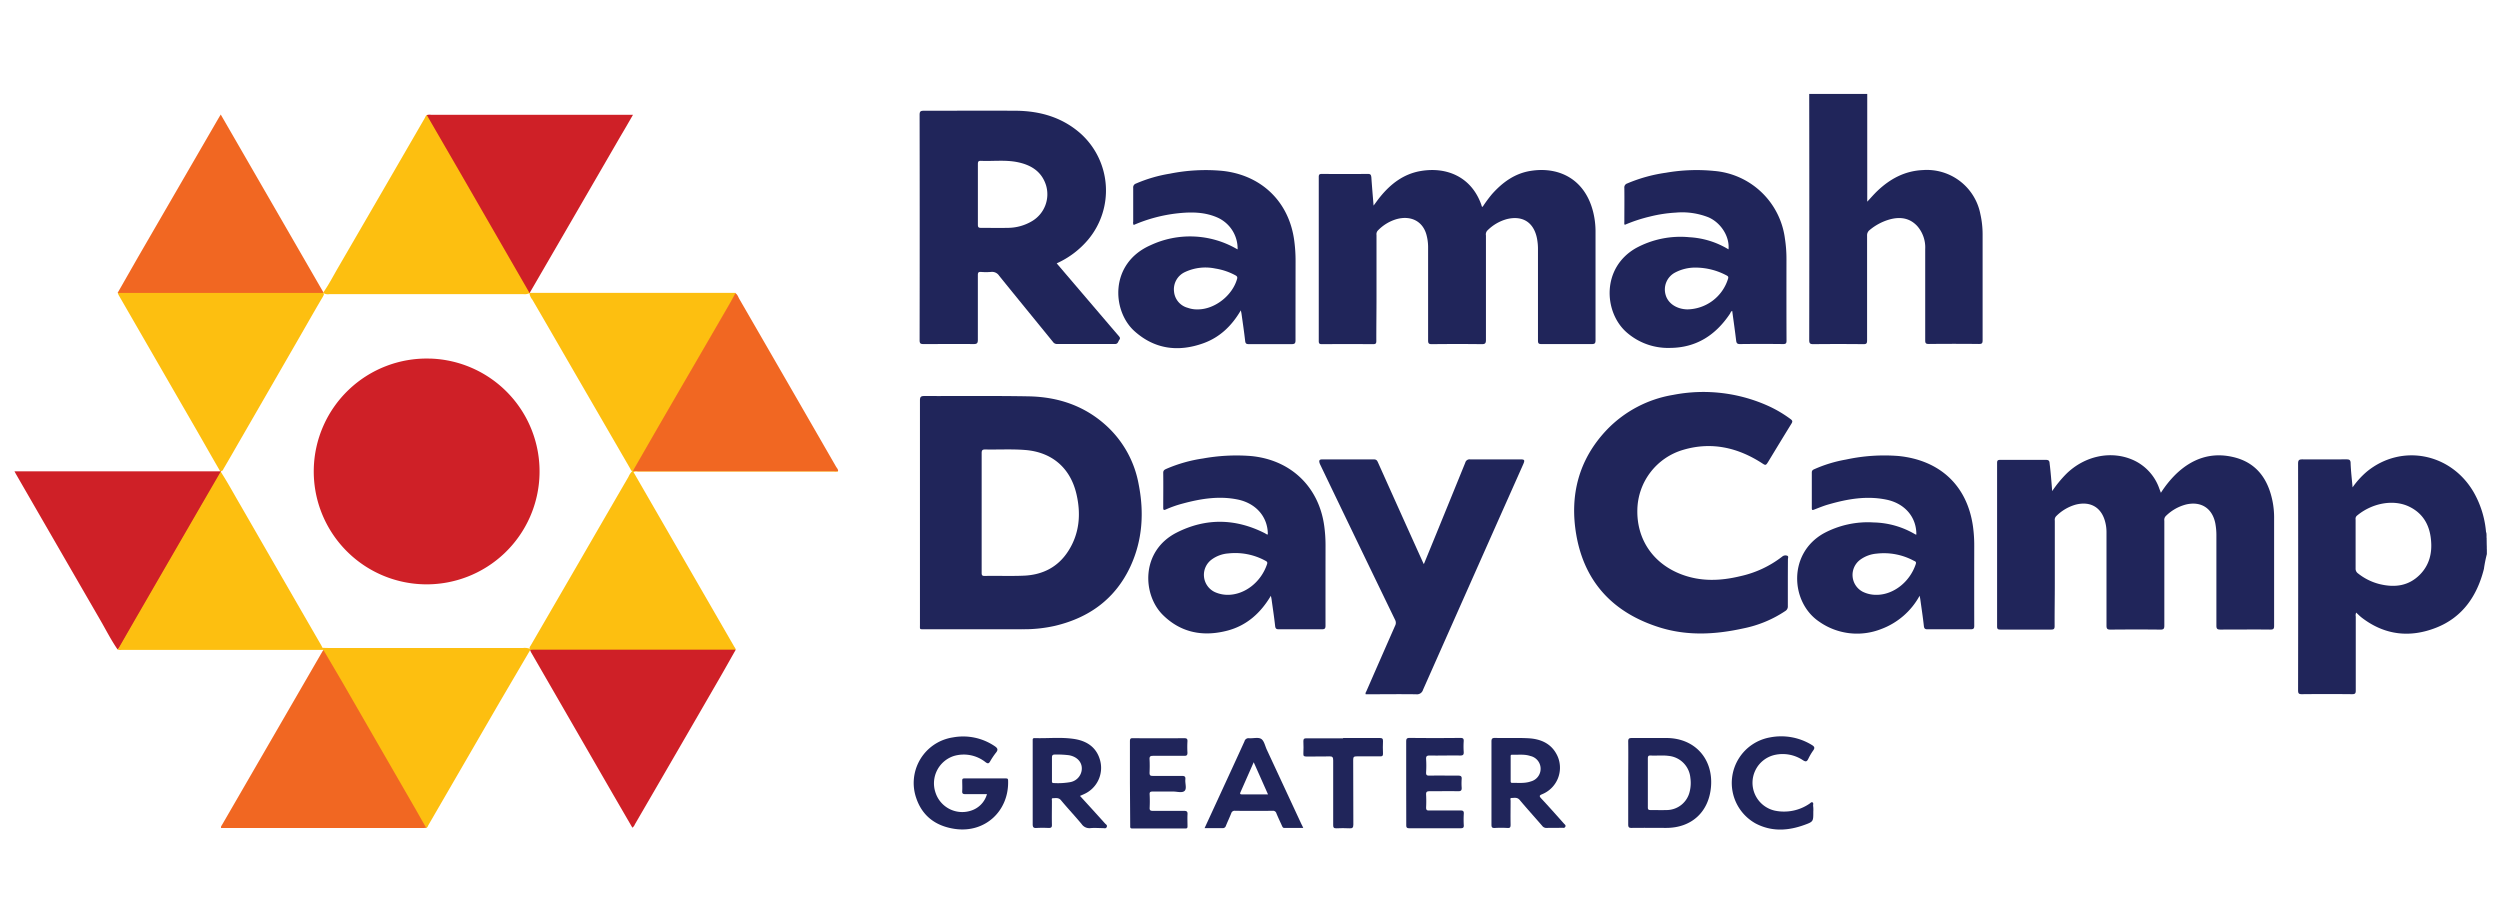 <?xml version="1.0" encoding="UTF-8"?> <svg xmlns="http://www.w3.org/2000/svg" id="Layer_1" data-name="Layer 1" viewBox="0 0 800.94 296.13"><defs><style>.cls-1{fill:#20255a;}.cls-2{fill:#575b83;}.cls-3{fill:#a6a8bd;}.cls-4{fill:#fdbf10;}.cls-5{fill:#cf2027;}.cls-6{fill:#f16722;}</style></defs><path class="cls-1" d="M598.22,30.09V64.61c1.17-1.24,2.19-2.44,3.32-3.51,4.06-3.84,8.74-6.35,14.47-6.61a17.46,17.46,0,0,1,18.45,14.09,29.83,29.83,0,0,1,.72,6.53V109c0,.89-.16,1.21-1.14,1.2q-8-.09-16.08,0c-1,0-1.17-.27-1.17-1.19V79.79a10.37,10.37,0,0,0-2.57-7.39c-2.41-2.58-5.42-3-8.71-2.13A17.34,17.34,0,0,0,599,73.69a2.12,2.12,0,0,0-.83,1.84V109c0,1-.17,1.27-1.21,1.26q-8-.09-16,0c-1,0-1.33-.21-1.33-1.29q.06-39,0-78V30.1Z"></path><path class="cls-2" d="M796.69,176.07c-.5-1.27-.16-2.58-.21-3.87a.14.14,0,0,1,.21,0Z"></path><path class="cls-3" d="M796.69,172.24a.74.74,0,0,0-.21,0v-1.66h.22Z"></path><path class="cls-1" d="M475,66.27a42.78,42.78,0,0,1,3-4.08c3.35-3.76,7.28-6.63,12.37-7.44,9-1.44,17.33,2.56,20,13a26,26,0,0,1,.8,6.39V109c0,1-.26,1.24-1.25,1.23H493.84c-.91,0-1.11-.25-1.11-1.13V80a17.82,17.82,0,0,0-.31-3.57c-1-5.15-4.55-7.47-9.63-6.24a14,14,0,0,0-6.33,3.72,1.82,1.82,0,0,0-.4,1.54v33.44c0,1.07-.24,1.38-1.35,1.37-5.32-.07-10.64-.06-16,0-.95,0-1.18-.26-1.18-1.19v-30a15.1,15.1,0,0,0-.54-3.9c-1.19-4.3-5-6.25-9.65-4.94a13.66,13.66,0,0,0-5.95,3.67,1.74,1.74,0,0,0-.39,1.4V95c0,4.75-.07,9.5-.06,14.26,0,.77-.21,1-1,1q-8.22-.06-16.44,0c-.78,0-1-.21-1-1V56.72c0-.76.17-1,1-1q7.37.06,14.75,0c.89,0,1,.34,1.1,1.09.2,3,.46,5.89.71,9.06.81-1.07,1.45-2,2.16-2.86,3.43-4.2,7.57-7.34,13.06-8.24,8.37-1.38,16.27,2,19.36,11C474.67,66,474.67,66.16,475,66.27Z"></path><path class="cls-1" d="M657.47,157.34a37.86,37.86,0,0,1,4.55-5.55c5.87-5.73,14.2-7.51,21.21-4.49a15.65,15.65,0,0,1,8.59,9.32c.14.36.27.72.48,1.26a33.67,33.67,0,0,1,4.84-6c5.22-5,11.33-7.13,18.45-5.42,7.3,1.75,11,6.94,12.45,14a26.69,26.69,0,0,1,.53,5.71v34.27c0,1-.2,1.27-1.23,1.26-5.32-.06-10.64,0-16,0-1,0-1.26-.28-1.26-1.26v-29a20.64,20.64,0,0,0-.33-3.68c-.94-4.95-4.63-7.31-9.53-6.1a14.33,14.33,0,0,0-6.35,3.67,1.75,1.75,0,0,0-.47,1.51V200.4c0,1-.21,1.33-1.29,1.31-5.32-.06-10.64-.05-16,0-1,0-1.24-.3-1.24-1.28V170.36a12.82,12.82,0,0,0-.4-3.08c-1.18-4.74-4.76-6.83-9.53-5.59a14.3,14.3,0,0,0-6.2,3.69,1.65,1.65,0,0,0-.43,1.42v20.13c0,4.55-.08,9.11-.06,13.66,0,.92-.28,1.12-1.15,1.11H640.9c-.81,0-1.08-.17-1.08-1V148.33c0-.87.28-1,1.08-1,4.84,0,9.68,0,14.52,0,1,0,1.19.36,1.24,1.23C657,151.29,657.22,154.18,657.47,157.34Z"></path><path class="cls-1" d="M572.78,186.63v7.55a1.68,1.68,0,0,1-.81,1.57,37.38,37.38,0,0,1-13.39,5.56c-9,2-18,2.48-26.88-.3-14.67-4.6-24-14.29-26.68-29.57-2.21-12.72.73-24.29,9.85-33.83a38.08,38.08,0,0,1,21.18-11.1,50.51,50.51,0,0,1,31,3.79,39.38,39.38,0,0,1,6.65,4c.64.48.61.81.24,1.42-2.51,4.07-5,8.17-7.47,12.25-.73,1.19-.85,1.17-2,.4-7.76-5-16.13-6.91-25.12-4.28a20.41,20.41,0,0,0-14.78,19.14c-.25,9.51,5,17.27,14,20.74,6.26,2.41,12.6,2.17,19,.62A33.59,33.59,0,0,0,571,178.3a1.61,1.61,0,0,1,1.58-.26c.51.16.23.77.23,1.16C572.79,181.68,572.78,184.15,572.78,186.63Z"></path><path class="cls-1" d="M456.17,180.73c1.42-3.45,2.74-6.68,4.06-9.91q4.61-11.28,9.2-22.57a1.42,1.42,0,0,1,1.55-1.08c5.35.05,10.71,0,16.07,0,1.42,0,1.55.23.91,1.67q-3.84,8.64-7.69,17.27Q468.08,193.55,455.9,221a2,2,0,0,1-2.19,1.43c-5.4-.08-10.8,0-16.18,0-.15-.45.12-.74.26-1.05q4.56-10.45,9.16-20.9a2,2,0,0,0,0-1.9q-12-24.75-23.86-49.47a5.13,5.13,0,0,1-.33-.76c-.22-.76-.12-1.18.86-1.17h16.55c.87,0,1.07.46,1.34,1.06q7.17,16,14.37,31.93A5.93,5.93,0,0,0,456.17,180.73Z"></path><path class="cls-4" d="M103.6,208.2H38.93a2.28,2.28,0,0,1-1.29-.12.83.83,0,0,1,.36-.31,6.87,6.87,0,0,1,2.26-.16h60.38c.91,0,1.83,0,2.75-.07,1.32.07,2.64.07,4,.07H167.5a4.74,4.74,0,0,1,2.24.24.25.25,0,0,1,.13.33l0,.06L160,225.07l-22.71,39.2c-.21.36-.29.84-.77,1a4.48,4.48,0,0,1-1.25-1.73c-9.46-16.26-18.78-32.6-28.25-48.85-1-1.66-1.88-3.34-2.86-5A4.45,4.45,0,0,1,103.6,208.2Z"></path><path class="cls-4" d="M169.79,208.19a.89.89,0,0,0,0-.23c-.32-.49.06-.84.26-1.2L185.57,180q7.88-13.63,15.79-27.26a5.57,5.57,0,0,1,1.43-2,2,2,0,0,1,.41-.13,10.84,10.84,0,0,1,1.8-.07h61.23c.78,0,1.62-.2,2.28.44a2.69,2.69,0,0,1-1.29.09H204.47a2.79,2.79,0,0,0-1.51.18l4.54,7.87,27.7,48c.19.33.49.62.48,1a2.83,2.83,0,0,1-2.06.43H172a3.22,3.22,0,0,1-2.19-.39Z"></path><path class="cls-5" d="M37.84,207.93l-.2.1c-2-2.91-3.57-6-5.32-9.05Q18.73,175.49,5.18,152c-.16-.27-.3-.55-.55-1H70.52a.2.2,0,0,1,.28.06v0a.69.69,0,0,1,0,.35c-1.81,3.33-3.81,6.63-5.81,10-5.55,9.66-11.17,19.28-16.73,28.93q-4.74,8.21-9.49,16.39A3.4,3.4,0,0,1,37.84,207.93Z"></path><path class="cls-4" d="M70.68,150.94a.22.22,0,0,1-.16,0c-3-5.16-5.9-10.32-8.88-15.46Q49.81,115,38,94.51c-.1-.21-.19-.43-.27-.65a2.52,2.52,0,0,1,1.71-.4H102a5.45,5.45,0,0,1,1.07.07,1.8,1.8,0,0,1,.38.16c.6.47.19.94,0,1.35-3,5.08-5.87,10.18-8.81,15.26q-9.45,16.41-18.92,32.8-1.93,3.39-3.9,6.74C71.51,150.27,71.43,151,70.68,150.94Z"></path><path class="cls-6" d="M103.6,93.84H37.68C39.85,90,42,86.21,44.2,82.42Q57.08,60.14,70,37.89l.72-1.2,32.9,57,.06.1Z"></path><path class="cls-5" d="M136.74,36.87a2.86,2.86,0,0,1,1.3-.1H202.8c-1.38,2.41-2.67,4.64-4,6.87Q184.42,68.48,170,93.32c-.1.17-.18.36-.27.53a.5.5,0,0,1-.34,0,42.52,42.52,0,0,1-3.05-5Q157,72.55,147.61,56.26q-5.13-8.86-10.21-17.75A2.83,2.83,0,0,1,136.74,36.87Z"></path><path class="cls-5" d="M169.82,208.2c.32,0,.64-.06,1-.06h64.9c-1.73,3.05-3.44,6.11-5.19,9.14Q217,240.7,203.41,264.08a2.43,2.43,0,0,1-.81,1.09l-6-10.34L170.15,209C170,208.71,169.93,208.45,169.82,208.2Z"></path><path class="cls-4" d="M136.74,36.87l10.31,17.8,22.58,39.16a1.37,1.37,0,0,0-.17.17,3.53,3.53,0,0,1-1.76.24H105.49a2.64,2.64,0,0,1-1.84-.34l-.05-.06v-.18c1.76-2.51,3.16-5.24,4.7-7.89q13.94-24,27.82-48C136.31,37.43,136.39,37.05,136.74,36.87Z"></path><path class="cls-4" d="M169.63,93.83h64.43c.52,0,1,0,1.56,0,.29.55-.15.92-.37,1.3-3.13,5.52-6.33,11-9.51,16.49Q214.88,130.44,204,149.18a4,4,0,0,1-1.27,1.7h0c-.55.07-.63-.41-.81-.73l-18.78-32.41c-4.19-7.25-8.37-14.51-12.6-21.75a4.23,4.23,0,0,1-.94-2.14Z"></path><path class="cls-6" d="M202.75,150.88l6.9-12q5.92-10.24,11.88-20.49t12-20.69c.72-1.24,1.39-2.5,2.08-3.76.69.43.88,1.21,1.25,1.84q15.52,26.86,31,53.75c.26.45.73.84.62,1.46H204.31A13.63,13.63,0,0,0,202.75,150.88Z"></path><path class="cls-6" d="M103.6,208.2l6,10.21q5.66,9.78,11.28,19.57l12.36,21.43c1.11,1.93,2.2,3.87,3.3,5.81-.36,0-.72.06-1.08.06H70.82c-.13-.5.17-.76.34-1.06l32.19-55.61Z"></path><path class="cls-1" d="M316.2,254.42h-6.93c-.78,0-1.06-.18-1-1,.07-1.11,0-2.23,0-3.35,0-.53.17-.68.68-.68h13.31c.49,0,.69.1.71.65.35,9.63-7.25,16.92-17,15.53-6.09-.87-10.54-4.07-12.49-10.07a14.77,14.77,0,0,1,9.37-18.67,15.16,15.16,0,0,1,2.48-.59,18,18,0,0,1,13.36,2.82c.89.6,1.18,1.12.41,2.06a23.33,23.33,0,0,0-1.93,2.88c-.42.7-.75.66-1.4.2a11.23,11.23,0,0,0-10.18-2,9.21,9.21,0,0,0-5.92,11.6,2.25,2.25,0,0,0,.08.24,9,9,0,0,0,11.4,5.65A7.68,7.68,0,0,0,316.2,254.42Z"></path><path class="cls-1" d="M362,250.8V237.5c0-.86.24-1.05,1.07-1q8.15.06,16.31,0c.85,0,1.1.22,1.05,1.06a30.71,30.71,0,0,0,0,3.59c0,.79-.23,1-1,1h-10c-.87,0-1.2.19-1.14,1.12.08,1.43.06,2.87,0,4.31,0,.79.21,1,1,1h9.36c.92,0,1.2.25,1.11,1.14-.13,1.26.53,2.95-.26,3.67s-2.35.2-3.59.2h-6.59c-.75,0-1.08.13-1,1a41.83,41.83,0,0,1,0,4.19c-.05.83.27,1,1,1h10c.9,0,1.19.24,1.13,1.13-.07,1.28,0,2.56,0,3.84,0,.51-.16.68-.68.68h-17c-.78,0-.68-.44-.68-.92Z"></path><path class="cls-1" d="M450.51,250.83V237.64c0-.86.11-1.24,1.13-1.23q8.1.09,16.2,0c.94,0,1.15.27,1.09,1.14a24.87,24.87,0,0,0,0,3.23c.08,1-.16,1.29-1.21,1.27-3.23-.06-6.47.06-9.71,0-.91,0-1.17.26-1.12,1.15a32.55,32.55,0,0,1,0,4.19c-.06,1,.29,1.12,1.15,1.1,3-.05,6.08,0,9.12,0,.92,0,1.2.26,1.12,1.15a19.24,19.24,0,0,0,0,2.63c.07.91-.17,1.24-1.16,1.22-3-.06-6.08,0-9.12,0-.92,0-1.16.26-1.11,1.14a39.47,39.47,0,0,1,0,4.07c0,.74.21,1,.94.95h10c.88,0,1.2.18,1.13,1.11a30.71,30.71,0,0,0,0,3.59c.06.84-.28,1-1,1H451.53c-.83,0-1-.26-1-1C450.53,259.77,450.51,255.3,450.51,250.83Z"></path><path class="cls-1" d="M580.94,260v.12c0,3.07,0,3.13-2.87,4.17-5.22,1.89-10.45,2.21-15.54-.43a14.83,14.83,0,0,1,4.47-27.6,18.78,18.78,0,0,1,13.47,2.41c.79.48,1.06.89.46,1.73a18.48,18.48,0,0,0-1.58,2.68c-.44.9-.77,1.09-1.75.46a11.7,11.7,0,0,0-8.93-1.7,9.15,9.15,0,0,0-.06,17.87,14.46,14.46,0,0,0,11.09-2.21c.32-.21.63-.65,1-.43s.15.72.18,1.1A9.21,9.21,0,0,1,580.94,260Z"></path><path class="cls-1" d="M430.32,236.44h11.76c.78,0,1,.21,1,1-.07,1.31-.06,2.64,0,4,0,.69-.18.89-.86.88h-7.56c-.88,0-1.13.18-1.13,1.1.05,6.91,0,13.82.05,20.73,0,1-.29,1.28-1.26,1.22q-2.1-.11-4.2,0c-.82,0-1-.25-1-1V243.63c0-1-.19-1.35-1.28-1.31-2.44.1-4.88,0-7.32.05-.71,0-1-.14-.95-.91.06-1.33.06-2.67,0-4,0-.75.22-.92.94-.92h11.76Z"></path><path class="cls-1" d="M796.56,172.25a6.53,6.53,0,0,0-.09-1.71,30.92,30.92,0,0,0-3.88-12.7c-7.24-12.66-23.12-15.82-34.23-6.81a26.25,26.25,0,0,0-4.65,5.11c-.24-2.74-.54-5.23-.63-7.72,0-1.13-.47-1.26-1.42-1.25-4.68,0-9.36.05-14,0-1.06,0-1.41.21-1.41,1.35q.06,36.31,0,72.61c0,1,.2,1.28,1.22,1.27q8-.08,16.07,0c.91,0,1.2-.19,1.19-1.15V197.53a2.29,2.29,0,0,1,.13-1.27c.63.58,1.19,1.16,1.82,1.64,7.33,5.62,15.43,6.51,23.85,3.18s13.1-10.18,15.26-18.83a42.54,42.54,0,0,1,.94-4.73v-1.44A24.5,24.5,0,0,1,796.56,172.25Zm-21.29,11.86c-3.66,3.69-8.15,4.2-13,3a18.13,18.13,0,0,1-6.8-3.39,1.81,1.81,0,0,1-.79-1.61V166.42a1.3,1.3,0,0,1,.39-1.18c4.75-4,11.67-5.44,16.87-2.88,4.35,2.14,6.43,5.85,6.88,10.5C779.27,177.07,778.35,181,775.27,184.11Z"></path><path class="cls-1" d="M364.79,155.1a33.41,33.41,0,0,0-10-18.4c-7.08-6.63-15.69-9.54-25.2-9.72-11.11-.21-22.23-.06-33.35-.11-1.15,0-1.52.2-1.51,1.46v71.76c0,1.7-.2,1.5,1.56,1.5h31.3A44.42,44.42,0,0,0,338,200.5c11-2.61,19.36-8.68,24.18-19.07C366.06,173,366.58,164.13,364.79,155.1Zm-22.57,21.49c-3.29,5.12-8.21,7.58-14.18,7.84-4.19.18-8.39,0-12.59.09-.85,0-.95-.31-.95-1V145.2c0-.9.18-1.22,1.17-1.2,4.23.08,8.48-.17,12.7.16,8.68.66,14.6,5.78,16.53,14.26,1.45,6.33.93,12.58-2.68,18.17Z"></path><path class="cls-1" d="M358.39,107.6c-1.57-1.81-3.12-3.64-4.68-5.46L338.54,84.37a28.25,28.25,0,0,0,10.2-7.75,24.54,24.54,0,0,0-2.4-33.71c-5.88-5.27-13-7.34-20.73-7.43-9.88-.06-19.76,0-29.63,0-1,0-1.36.18-1.36,1.29q.06,36.14,0,72.25c0,1.06.34,1.21,1.29,1.21,5.36,0,10.68-.06,16,0,1.1,0,1.37-.28,1.37-1.38V88.12c0-.78.19-1.05,1-1a19.35,19.35,0,0,0,3.23,0,2.7,2.7,0,0,1,2.6,1.23c5.72,7.08,11.49,14.12,17.24,21.19a1.51,1.51,0,0,0,1.29.67h18.59c1,0,1-.89,1.39-1.37S358.73,108,358.39,107.6ZM330.68,70.82A15.28,15.28,0,0,1,322.81,73c-2.84.06-5.68,0-8.52,0-.77,0-1-.18-1-1,0-3.2,0-6.43,0-9.67v-9.7c0-.78.1-1.14,1-1.1,3.83.16,7.69-.35,11.49.38,4.36.85,7.88,2.89,9.33,7.4A10,10,0,0,1,330.68,70.82Z"></path><path class="cls-1" d="M415.07,83.66a47.91,47.91,0,0,0-.41-6.44c-1.6-12.52-10.47-21.14-23.07-22.48a58.12,58.12,0,0,0-16.8.9,45.89,45.89,0,0,0-10.88,3.18,1.28,1.28,0,0,0-.86,1.36V71a1.51,1.51,0,0,0,.16,1.08,48.64,48.64,0,0,1,13.91-3.72c4.36-.48,8.7-.5,12.84,1.3A10.89,10.89,0,0,1,396.5,79.9l-.54-.29a29.87,29.87,0,0,0-27.33-1.06c-13.23,5.81-12.4,21-5.22,27.5,6.48,5.85,14.07,6.81,22.12,3.92,5.22-1.88,9.08-5.53,12-10.54.11.54.19.85.23,1.16.4,2.88.83,5.76,1.16,8.66.09.79.37,1,1.11,1h13.79c1,0,1.23-.29,1.23-1.26Q415.05,96.29,415.07,83.66Zm-18.73,5.66c-1.47,5.35-7.18,9.81-12.59,9.8a8.61,8.61,0,0,1-3.18-.49,5.94,5.94,0,0,1-4.44-5.23,6.08,6.08,0,0,1,3.53-6.25,15.43,15.43,0,0,1,9.7-1.12,20,20,0,0,1,6.43,2.17C396.28,88.47,396.5,88.73,396.34,89.32Z"></path><path class="cls-1" d="M632.5,174.88a44.53,44.53,0,0,0-.42-6.32c-1.91-13.27-10.83-21.12-23.75-22.46a57.93,57.93,0,0,0-16.92,1.13,43.11,43.11,0,0,0-9.95,3c-.49.22-1,.38-1,1.14v11.39c0,.82.3.68.86.46,1.52-.59,3-1.2,4.61-1.65,6-1.72,12.07-2.78,18.32-1.52,6,1.19,9.78,5.63,9.7,11.23a1.3,1.3,0,0,1-.34-.08,27.2,27.2,0,0,0-13.32-3.82,29.84,29.84,0,0,0-15.94,3.45c-11.66,6.49-10.69,22.12-1.59,28.29a21.07,21.07,0,0,0,19.88,2.43A23.24,23.24,0,0,0,615,190.86c.1.55.18.85.22,1.16.39,2.85.83,5.69,1.14,8.54.1.94.48,1.06,1.28,1.05h13.68c1,0,1.19-.28,1.18-1.21Q632.47,187.65,632.5,174.88Zm-18.72,5.8c-1.89,5.74-7.1,9.85-12.53,9.89a9.74,9.74,0,0,1-4.5-1,6.07,6.07,0,0,1-.74-10.28,10.37,10.37,0,0,1,5.22-1.92,20.19,20.19,0,0,1,11.93,2.29c.44.19.84.34.62,1Z"></path><path class="cls-1" d="M424.67,174.64a45.89,45.89,0,0,0-.41-6.08c-1.72-12.8-11-21.45-23.88-22.49a60.35,60.35,0,0,0-15,.82,46.35,46.35,0,0,0-11.71,3.32c-.55.25-1,.46-1,1.26.05,3.72,0,7.43,0,11.15,0,.71.1.93.86.59a35.74,35.74,0,0,1,5.41-1.89c5.76-1.55,11.57-2.5,17.52-1.3s9.75,5.6,9.72,11.21c-.4.05-.65-.26-1-.42-9.37-4.74-18.89-4.9-28.2-.18-11.6,5.9-11,19.94-4.38,26.43,5.85,5.75,13,7,20.74,4.95,6.06-1.63,10.5-5.55,13.82-11.14.1.53.18.83.22,1.14.39,2.85.83,5.69,1.14,8.54.1.92.46,1.07,1.27,1.06h13.68c1,0,1.19-.28,1.19-1.21Q424.65,187.53,424.67,174.64Zm-18.73,6.08c-1.94,5.84-7.23,9.88-12.67,9.85a10.15,10.15,0,0,1-4.06-.88,6.1,6.1,0,0,1-1.08-10.39,10.32,10.32,0,0,1,5.44-2,20.19,20.19,0,0,1,11.69,2.27C405.74,179.83,406.18,180,405.94,180.72Z"></path><path class="cls-1" d="M572.34,83.07a42.65,42.65,0,0,0-.5-6.68,24.94,24.94,0,0,0-22.72-21.63,57.1,57.1,0,0,0-15.39.58,49.18,49.18,0,0,0-12.42,3.44,1.33,1.33,0,0,0-.91,1.43c.05,3.64,0,7.27,0,10.91,0,.29-.1.62.15.91a49,49,0,0,1,8-2.64,43.74,43.74,0,0,1,8.28-1.27,23,23,0,0,1,10.57,1.52c4,1.77,6.78,6.21,6.37,10.25A27,27,0,0,0,541.22,76a29.79,29.79,0,0,0-17.11,3.49c-11,6.29-10.31,20.31-3.18,26.81a20.13,20.13,0,0,0,14.17,5.16c8.37-.07,14.56-4.1,19.12-10.92.21-.31.27-.75.74-.93.43,3.19.88,6.34,1.26,9.5.1.83.35,1.13,1.24,1.12q6.9-.08,13.8,0c.94,0,1.1-.28,1.1-1.14C572.32,100.4,572.33,91.74,572.34,83.07Zm-18.7,6.19a13.88,13.88,0,0,1-13.11,9.86c-3.39-.09-6.11-1.91-6.88-4.58a6.13,6.13,0,0,1,2.91-7.17,13.78,13.78,0,0,1,6.77-1.64,21.2,21.2,0,0,1,9.76,2.48C553.52,88.44,553.83,88.58,553.64,89.26Z"></path><path class="cls-4" d="M70.71,151.12C73,154.66,75,158.39,77.12,162Q90,184.38,102.91,206.73a9.33,9.33,0,0,1,.47,1c-.26.35-.64.26-1,.26H37.83c2.3-4,4.58-8,6.9-12q12.81-22.16,25.64-44.3A3.17,3.17,0,0,1,70.71,151.12Z"></path><path class="cls-1" d="M533.9,236.44h-11c-1,0-1.28.17-1.26,1.21.06,4.39,0,8.79,0,13.18v13.3c0,.92.25,1.13,1.14,1.11,3.68-.05,7.35,0,11,0,8.18,0,13.73-5.12,14.39-13.26C548.88,243,542.88,236.46,533.9,236.44Zm7.43,17.19a7.61,7.61,0,0,1-7.25,5.89c-1.76.05-3.52,0-5.28,0-.69,0-.88-.2-.87-.88V243c0-.73.17-1,.93-.95,1.91.1,3.84-.14,5.75.12a7.75,7.75,0,0,1,6.94,7A11.61,11.61,0,0,1,541.33,253.63Z"></path><path class="cls-1" d="M354,263.79c-2.62-2.91-5.25-5.81-8-8.8.5-.22.86-.37,1.22-.54a9.19,9.19,0,0,0,5.21-10.91c-1.15-4.15-4.25-6.17-8.28-6.79-4.2-.65-8.46-.14-12.69-.28-.6,0-.62.3-.61.74v26.84c0,1,.28,1.28,1.25,1.21a35.13,35.13,0,0,1,3.84,0c.82,0,1.09-.18,1.07-1-.06-2.56,0-5.11,0-7.67,0-.31-.21-.86.33-.87.9,0,1.82-.27,2.6.69,2.14,2.58,4.43,5,6.59,7.6a3,3,0,0,0,2.84,1.3c1.3-.13,2.63,0,3.95,0,.44,0,1,.25,1.26-.37S354.24,264.09,354,263.79Zm-11.19-13.2a23.08,23.08,0,0,1-5.25.28c-.54,0-.55-.31-.54-.7v-7.43c0-.71.17-1,.94-1a31.31,31.31,0,0,1,4.54.22c2.84.51,4.5,2.59,4,5.1a4.5,4.5,0,0,1-3.71,3.53Z"></path><path class="cls-1" d="M501.07,263.88c-2.41-2.71-4.82-5.43-7.3-8.08-.73-.78-.57-1,.33-1.37a9.16,9.16,0,0,0,5-11.93c-.09-.22-.19-.44-.3-.65-1.86-3.7-5.26-5.12-9.15-5.33-3.55-.19-7.11,0-10.67-.11-1,0-1.16.34-1.15,1.22v26.58c0,.85.22,1.09,1.06,1.05a34.54,34.54,0,0,1,4.07,0c.89.06,1-.28,1-1.07-.05-2.56,0-5.11,0-7.67,0-.3-.25-.85.29-.87.91,0,1.83-.3,2.62.64,2.36,2.82,4.83,5.53,7.23,8.31a1.64,1.64,0,0,0,1.42.65c1.64-.05,3.28,0,4.91-.05.37,0,.82.16,1.06-.33S501.31,264.15,501.07,263.88Zm-10.63-13.53c-1.94.69-4,.42-5.95.47-.56,0-.51-.37-.51-.72v-7.55c0-.34-.11-.78.48-.76,1.94.08,3.91-.24,5.82.41a4.19,4.19,0,0,1,.16,8.15Z"></path><path class="cls-1" d="M417,264.15l-11.16-24c-.55-1.19-.84-2.82-1.78-3.42s-2.55-.13-3.86-.22a1.33,1.33,0,0,0-1.5,1c-2.68,5.91-5.41,11.8-8.12,17.69-1.53,3.32-3.05,6.63-4.66,10.11h5.75a1,1,0,0,0,1.06-.69c.55-1.37,1.19-2.69,1.73-4.06a1.11,1.11,0,0,1,1.25-.8q6,.06,12,0a1.11,1.11,0,0,1,1.22.82c.56,1.36,1.2,2.69,1.79,4,.17.38.3.69.82.68h6C417.32,264.79,417.18,264.46,417,264.15Zm-19.11-9.65c-.56,0-.71-.16-.47-.69,1.38-3.12,2.76-6.24,4.24-9.61l4.58,10.3Z"></path><path class="cls-5" d="M172.85,151.88a36.17,36.17,0,1,1-35.31-37h.31A36.15,36.15,0,0,1,172.85,151.88Z"></path></svg> 